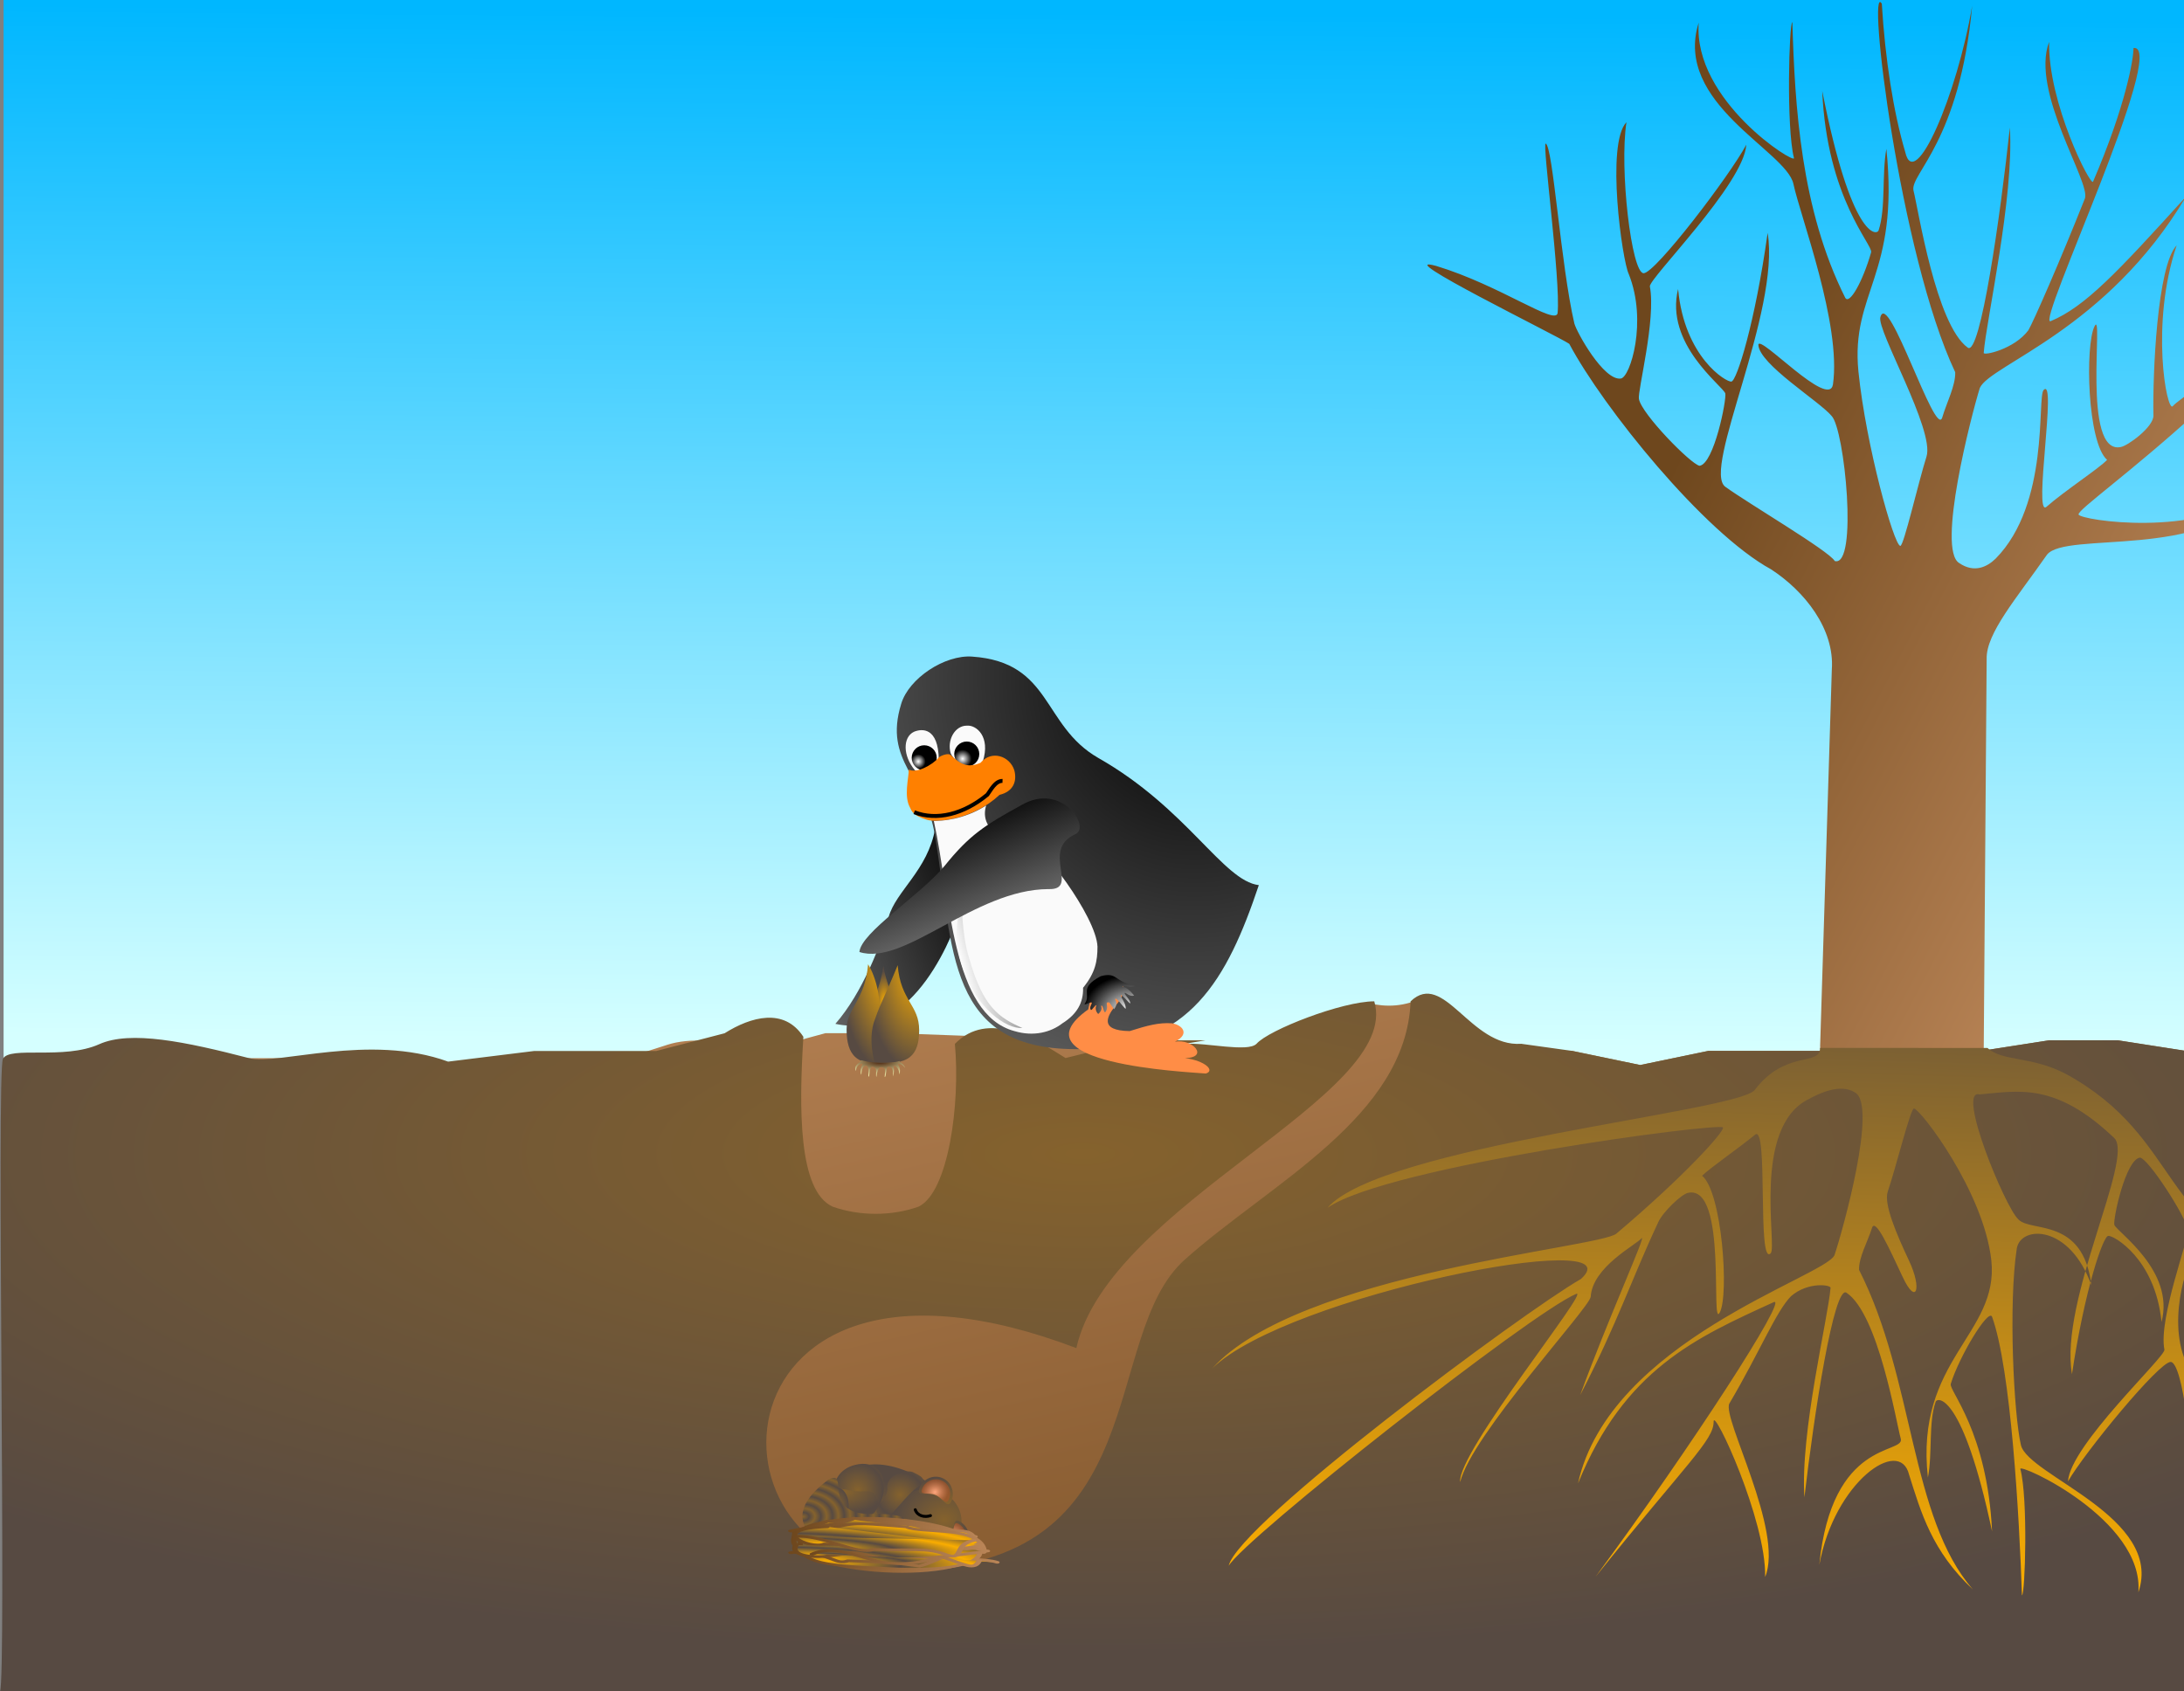 <?xml version="1.0" encoding="UTF-8" standalone="no"?>
<!-- Created with Sodipodi ("http://www.sodipodi.com/") -->

<svg
   xmlns:dc="http://purl.org/dc/elements/1.1/"
   xmlns:cc="http://creativecommons.org/ns#"
   xmlns:rdf="http://www.w3.org/1999/02/22-rdf-syntax-ns#"
   xmlns:svg="http://www.w3.org/2000/svg"
   xmlns="http://www.w3.org/2000/svg"
   xmlns:xlink="http://www.w3.org/1999/xlink"
   xmlns:sodipodi="http://sodipodi.sourceforge.net/DTD/sodipodi-0.dtd"
   xmlns:inkscape="http://www.inkscape.org/namespaces/inkscape"
   id="svg602"
   sodipodi:version="0.34"
   width="738.282"
   height="571.862"
   xml:space="preserve"
   sodipodi:docname="garden2.svg"
   version="1.1"
   inkscape:version="0.91 r13725"><rect width="100%" height="100%" fill="#808080" stroke="none"/><defs
     id="defs604"><linearGradient
       id="linearGradient2019"><stop
         style="stop-color:#47220d;stop-opacity:1;"
         offset="0"
         id="stop2020" /><stop
         style="stop-color:#ffffb7;stop-opacity:1;"
         offset="1"
         id="stop2021" /></linearGradient><linearGradient
       id="linearGradient1869"><stop
         style="stop-color:#faad00;stop-opacity:1;"
         offset="0"
         id="stop1870" /><stop
         style="stop-color:#574a42;stop-opacity:1;"
         offset="1"
         id="stop1871" /></linearGradient><linearGradient
       id="linearGradient741"><stop
         style="stop-color:#ffa77d;stop-opacity:1;"
         offset="0"
         id="stop742" /><stop
         style="stop-color:#a7552a;stop-opacity:0.667;"
         offset="1"
         id="stop743" /></linearGradient><linearGradient
       id="linearGradient874"><stop
         style="stop-color:#ffffff;stop-opacity:1;"
         offset="0"
         id="stop875" /><stop
         style="stop-color:#000000;stop-opacity:1;"
         offset="1"
         id="stop876" /></linearGradient><linearGradient
       id="linearGradient860"><stop
         style="stop-color:#6e471d;stop-opacity:1;"
         offset="0"
         id="stop861" /><stop
         style="stop-color:#ba8557;stop-opacity:1;"
         offset="1"
         id="stop862" /></linearGradient><linearGradient
       id="linearGradient622"><stop
         style="stop-color:#6e471d;stop-opacity:1;"
         offset="0"
         id="stop623" /><stop
         style="stop-color:#ba8557;stop-opacity:1;"
         offset="1"
         id="stop624" /></linearGradient><linearGradient
       id="linearGradient615"><stop
         style="stop-color:#85622d;stop-opacity:1;"
         offset="0"
         id="stop616" /><stop
         style="stop-color:#574a42;stop-opacity:1;"
         offset="1"
         id="stop617" /></linearGradient><linearGradient
       id="linearGradient611"><stop
         style="stop-color:#00b7ff;stop-opacity:1;"
         offset="0"
         id="stop612" /><stop
         style="stop-color:#d5ffff;stop-opacity:1;"
         offset="1"
         id="stop613" /></linearGradient><linearGradient
       id="linearGradient607"><stop
         style="stop-color:#000;stop-opacity:1;"
         offset="0"
         id="stop608" /><stop
         style="stop-color:#fff;stop-opacity:1;"
         offset="1"
         id="stop609" /></linearGradient><linearGradient
       xlink:href="#linearGradient611"
       id="linearGradient610"
       x1="325.783"
       y1="385.548"
       x2="321.894"
       y2="781.335"
       gradientTransform="matrix(1.136,0,0,0.88,-2.172,-334.996)"
       gradientUnits="userSpaceOnUse" /><linearGradient
       xlink:href="#linearGradient622"
       id="linearGradient614"
       x1="392.668"
       y1="1632.714"
       x2="65.24"
       y2="1177.321"
       gradientTransform="matrix(1.772,0,0,0.564,-2.172,-334.996)"
       gradientUnits="userSpaceOnUse" /><radialGradient
       xlink:href="#linearGradient615"
       id="radialGradient618"
       cx="207.951"
       cy="1283.461"
       r="299.908"
       fx="207.951"
       fy="1283.461"
       gradientTransform="matrix(1.77,0,0,0.565,-2.172,-334.996)"
       gradientUnits="userSpaceOnUse" /><radialGradient
       xlink:href="#linearGradient874"
       id="radialGradient621"
       cx="209.232"
       cy="592.487"
       r="3.075"
       fx="209.232"
       fy="592.487"
       gradientUnits="userSpaceOnUse" /><linearGradient
       xlink:href="#linearGradient874"
       id="linearGradient863"
       x1="308.917"
       y1="485.46"
       x2="350.173"
       y2="462.98"
       gradientTransform="scale(0.727,1.375)"
       gradientUnits="userSpaceOnUse" /><linearGradient
       xlink:href="#linearGradient607"
       id="linearGradient864"
       x1="286.705"
       y1="530.005"
       x2="109.201"
       y2="633.039"
       gradientTransform="scale(0.831,1.203)"
       gradientUnits="userSpaceOnUse" /><linearGradient
       xlink:href="#linearGradient607"
       id="linearGradient872"
       x1="184.45"
       y1="721.842"
       x2="237.079"
       y2="814.186"
       gradientTransform="scale(1.191,0.84)"
       gradientUnits="userSpaceOnUse" /><radialGradient
       xlink:href="#linearGradient874"
       id="radialGradient880"
       cx="208.642"
       cy="592.154"
       r="2.492"
       fx="208.642"
       fy="592.154"
       gradientUnits="userSpaceOnUse" /><radialGradient
       xlink:href="#linearGradient874"
       id="radialGradient1006"
       cx="244.623"
       cy="770.695"
       r="13.83"
       fx="244.623"
       fy="770.695"
       gradientTransform="scale(1.142,0.875)"
       gradientUnits="userSpaceOnUse" /><linearGradient
       xlink:href="#linearGradient615"
       id="linearGradient1007"
       x1="329.914"
       y1="812.752"
       x2="340.581"
       y2="812.752"
       gradientTransform="scale(0.952,1.051)"
       gradientUnits="userSpaceOnUse" /><radialGradient
       xlink:href="#linearGradient607"
       id="radialGradient1008"
       cx="313.825"
       cy="539.386"
       r="379.809"
       fx="313.825"
       fy="539.386"
       gradientTransform="scale(0.96,1.042)"
       gradientUnits="userSpaceOnUse" /><radialGradient
       xlink:href="#linearGradient615"
       id="radialGradient1011"
       cx="291.759"
       cy="924.681"
       r="15.595"
       fx="291.759"
       fy="924.681"
       gradientTransform="scale(1.083,0.923)"
       gradientUnits="userSpaceOnUse" /><radialGradient
       xlink:href="#linearGradient615"
       id="radialGradient707"
       cx="233.735"
       cy="1060.979"
       r="22.173"
       fx="233.735"
       fy="1060.979"
       gradientTransform="scale(1.237,0.808)"
       gradientUnits="userSpaceOnUse" /><radialGradient
       xlink:href="#linearGradient615"
       id="radialGradient725"
       cx="225.344"
       cy="1013.083"
       r="1.663"
       fx="225.344"
       fy="1013.083"
       gradientTransform="scale(1.191,0.84)"
       spreadMethod="reflect"
       gradientUnits="userSpaceOnUse" /><radialGradient
       xlink:href="#linearGradient615"
       id="radialGradient726"
       cx="209.391"
       cy="1139.336"
       r="9.93"
       fx="209.391"
       fy="1139.336"
       gradientTransform="scale(1.351,0.74)"
       spreadMethod="pad"
       gradientUnits="userSpaceOnUse" /><linearGradient
       xlink:href="#linearGradient860"
       id="linearGradient727"
       x1="588.143"
       y1="485.375"
       x2="764.908"
       y2="587.568"
       gradientTransform="matrix(0.949,0,0,1.053,-2.172,-334.996)"
       gradientUnits="userSpaceOnUse" /><radialGradient
       xlink:href="#linearGradient741"
       id="radialGradient736"
       cx="338.645"
       cy="809.866"
       r="4.319"
       fx="338.645"
       fy="809.866"
       gradientTransform="scale(0.942,1.061)"
       gradientUnits="userSpaceOnUse" /><radialGradient
       xlink:href="#linearGradient615"
       id="radialGradient750"
       cx="347.151"
       cy="685.499"
       r="4.586"
       fx="347.151"
       fy="685.499"
       gradientTransform="scale(0.809,1.237)"
       spreadMethod="reflect"
       gradientUnits="userSpaceOnUse" /><linearGradient
       xlink:href="#linearGradient1869"
       id="linearGradient1865"
       x1="433.019"
       y1="1224.432"
       x2="451.52"
       y2="891.261"
       gradientTransform="matrix(1.405,0,0,0.712,-2.172,-334.996)"
       gradientUnits="userSpaceOnUse" /><linearGradient
       xlink:href="#linearGradient860"
       id="linearGradient1866"
       x1="189.658"
       y1="484.22"
       x2="218.126"
       y2="484.22"
       gradientTransform="scale(1.395,0.717)"
       gradientUnits="userSpaceOnUse" /><radialGradient
       xlink:href="#linearGradient1869"
       id="radialGradient1867"
       cx="297.118"
       cy="467.695"
       r="24.412"
       fx="297.118"
       fy="467.695"
       spreadMethod="pad"
       gradientTransform="scale(0.699,1.431)"
       gradientUnits="userSpaceOnUse" /><radialGradient
       xlink:href="#linearGradient1869"
       id="radialGradient1868"
       cx="194.368"
       cy="507.683"
       r="11.35"
       fx="194.368"
       fy="507.683"
       gradientTransform="scale(1.395,0.717)"
       spreadMethod="reflect"
       gradientUnits="userSpaceOnUse" /><linearGradient
       xlink:href="#linearGradient1869"
       id="linearGradient2011" /><radialGradient
       xlink:href="#linearGradient1869"
       id="radialGradient2015"
       cx="426.487"
       cy="316.591"
       r="4.93"
       fx="426.487"
       fy="316.591"
       gradientTransform="scale(0.465,2.151)"
       gradientUnits="userSpaceOnUse" /><radialGradient
       xlink:href="#linearGradient2019"
       id="radialGradient2018"
       cx="113.279"
       cy="1209.084"
       r="8.658"
       fx="113.279"
       fy="1209.084"
       gradientTransform="scale(1.725,0.58)"
       gradientUnits="userSpaceOnUse" /><radialGradient
       inkscape:collect="always"
       xlink:href="#linearGradient615"
       id="radialGradient6628"
       gradientTransform="scale(0.982,1.019)"
       spreadMethod="reflect"
       cx="305.688"
       cy="829.881"
       fx="305.688"
       fy="829.881"
       r="7.707"
       gradientUnits="userSpaceOnUse" /><radialGradient
       inkscape:collect="always"
       xlink:href="#linearGradient615"
       id="radialGradient6630"
       gradientTransform="scale(0.978,1.022)"
       spreadMethod="reflect"
       cx="293.529"
       cy="824.432"
       fx="293.529"
       fy="824.432"
       r="8.726"
       gradientUnits="userSpaceOnUse" /><linearGradient
       inkscape:collect="always"
       xlink:href="#linearGradient615"
       id="linearGradient6632"
       x1="329.914"
       y1="812.752"
       x2="340.581"
       y2="812.752"
       gradientTransform="scale(0.952,1.051)"
       gradientUnits="userSpaceOnUse" /><radialGradient
       inkscape:collect="always"
       xlink:href="#linearGradient741"
       id="radialGradient6634"
       gradientTransform="scale(0.942,1.061)"
       cx="338.645"
       cy="809.866"
       fx="338.645"
       fy="809.866"
       r="4.319"
       gradientUnits="userSpaceOnUse" /><radialGradient
       inkscape:collect="always"
       xlink:href="#linearGradient1869"
       id="radialGradient6636"
       gradientTransform="scale(3.532,0.283)"
       spreadMethod="reflect"
       cx="76.717"
       cy="1281.873"
       fx="76.717"
       fy="1281.873"
       r="4.449"
       gradientUnits="userSpaceOnUse" /><linearGradient
       inkscape:collect="always"
       xlink:href="#linearGradient860"
       id="linearGradient6638"
       gradientTransform="scale(3.532,0.283)"
       x1="74.871"
       y1="1272.675"
       x2="86.03"
       y2="1272.675"
       gradientUnits="userSpaceOnUse" /><radialGradient
       inkscape:collect="always"
       xlink:href="#linearGradient1869"
       id="radialGradient6640"
       gradientTransform="scale(1.762,0.568)"
       spreadMethod="reflect"
       cx="154.658"
       cy="644.482"
       fx="154.658"
       fy="644.482"
       r="7.98"
       gradientUnits="userSpaceOnUse" /><linearGradient
       inkscape:collect="always"
       xlink:href="#linearGradient860"
       id="linearGradient6642"
       gradientTransform="scale(1.762,0.568)"
       x1="151.347"
       y1="627.984"
       x2="171.364"
       y2="627.984"
       gradientUnits="userSpaceOnUse" /><radialGradient
       inkscape:collect="always"
       xlink:href="#linearGradient1869"
       id="radialGradient6644"
       gradientTransform="scale(2.322,0.431)"
       spreadMethod="reflect"
       cx="116.652"
       cy="822.505"
       fx="116.652"
       fy="822.505"
       r="5.794"
       gradientUnits="userSpaceOnUse" /><linearGradient
       inkscape:collect="always"
       xlink:href="#linearGradient860"
       id="linearGradient6646"
       gradientTransform="scale(2.322,0.431)"
       x1="114.248"
       y1="810.528"
       x2="128.78"
       y2="810.528"
       gradientUnits="userSpaceOnUse" /><radialGradient
       inkscape:collect="always"
       xlink:href="#linearGradient1869"
       id="radialGradient6648"
       gradientTransform="scale(2.16,0.463)"
       spreadMethod="reflect"
       cx="125.218"
       cy="764.331"
       fx="125.218"
       fy="764.331"
       r="6.579"
       gradientUnits="userSpaceOnUse" /><linearGradient
       inkscape:collect="always"
       xlink:href="#linearGradient860"
       id="linearGradient6650"
       gradientTransform="scale(2.16,0.463)"
       x1="122.487"
       y1="750.73"
       x2="138.989"
       y2="750.73"
       gradientUnits="userSpaceOnUse" /><radialGradient
       inkscape:collect="always"
       xlink:href="#linearGradient1869"
       id="radialGradient6652"
       gradientTransform="scale(2.334,0.428)"
       spreadMethod="reflect"
       cx="116.182"
       cy="826.286"
       fx="116.182"
       fy="826.286"
       r="5.872"
       gradientUnits="userSpaceOnUse" /><linearGradient
       inkscape:collect="always"
       xlink:href="#linearGradient860"
       id="linearGradient6654"
       gradientTransform="scale(2.334,0.428)"
       x1="113.745"
       y1="814.147"
       x2="128.473"
       y2="814.147"
       gradientUnits="userSpaceOnUse" /><radialGradient
       inkscape:collect="always"
       xlink:href="#linearGradient1869"
       id="radialGradient6656"
       gradientTransform="scale(2.017,0.496)"
       spreadMethod="reflect"
       cx="134.819"
       cy="719.465"
       fx="134.819"
       fy="719.465"
       r="7.076"
       gradientUnits="userSpaceOnUse" /><linearGradient
       inkscape:collect="always"
       xlink:href="#linearGradient860"
       id="linearGradient6658"
       gradientTransform="scale(2.017,0.496)"
       x1="131.882"
       y1="704.838"
       x2="149.63"
       y2="704.838"
       gradientUnits="userSpaceOnUse" /><radialGradient
       inkscape:collect="always"
       xlink:href="#linearGradient1869"
       id="radialGradient6660"
       gradientTransform="scale(1.573,0.636)"
       spreadMethod="reflect"
       cx="173.303"
       cy="574.868"
       fx="173.303"
       fy="574.868"
       r="8.931"
       gradientUnits="userSpaceOnUse" /><linearGradient
       inkscape:collect="always"
       xlink:href="#linearGradient860"
       id="linearGradient6662"
       gradientTransform="scale(1.573,0.636)"
       x1="169.597"
       y1="556.406"
       x2="191.997"
       y2="556.406"
       gradientUnits="userSpaceOnUse" /><radialGradient
       inkscape:collect="always"
       xlink:href="#linearGradient1869"
       id="radialGradient6664"
       gradientTransform="scale(2.056,0.486)"
       spreadMethod="reflect"
       cx="131.935"
       cy="736.723"
       fx="131.935"
       fy="736.723"
       r="6.946"
       gradientUnits="userSpaceOnUse" /><linearGradient
       inkscape:collect="always"
       xlink:href="#linearGradient860"
       id="linearGradient6666"
       gradientTransform="scale(2.056,0.486)"
       x1="129.053"
       y1="722.364"
       x2="146.474"
       y2="722.364"
       gradientUnits="userSpaceOnUse" /><radialGradient
       inkscape:collect="always"
       xlink:href="#linearGradient1869"
       id="radialGradient6668"
       gradientTransform="scale(2.025,0.494)"
       spreadMethod="reflect"
       cx="134.077"
       cy="735.905"
       fx="134.077"
       fy="735.905"
       r="7.029"
       gradientUnits="userSpaceOnUse" /><linearGradient
       inkscape:collect="always"
       xlink:href="#linearGradient860"
       id="linearGradient6670"
       gradientTransform="scale(2.025,0.494)"
       x1="131.16"
       y1="721.374"
       x2="148.79"
       y2="721.374"
       gradientUnits="userSpaceOnUse" /><radialGradient
       inkscape:collect="always"
       xlink:href="#linearGradient1869"
       id="radialGradient6672"
       gradientTransform="scale(2.353,0.425)"
       spreadMethod="reflect"
       cx="115.254"
       cy="852.922"
       fx="115.254"
       fy="852.922"
       r="6.241"
       gradientUnits="userSpaceOnUse" /><linearGradient
       inkscape:collect="always"
       xlink:href="#linearGradient860"
       id="linearGradient6674"
       gradientTransform="scale(2.353,0.425)"
       x1="112.665"
       y1="840.02"
       x2="128.318"
       y2="840.02"
       gradientUnits="userSpaceOnUse" /><radialGradient
       inkscape:collect="always"
       xlink:href="#linearGradient1869"
       id="radialGradient6676"
       gradientTransform="scale(2.685,0.372)"
       spreadMethod="reflect"
       cx="101.944"
       cy="976.727"
       fx="101.944"
       fy="976.727"
       r="4.771"
       gradientUnits="userSpaceOnUse" /><linearGradient
       inkscape:collect="always"
       xlink:href="#linearGradient860"
       id="linearGradient6678"
       gradientTransform="scale(2.685,0.372)"
       x1="99.964"
       y1="966.864"
       x2="111.932"
       y2="966.864"
       gradientUnits="userSpaceOnUse" /><radialGradient
       inkscape:collect="always"
       xlink:href="#linearGradient1869"
       id="radialGradient6680"
       gradientTransform="scale(2.173,0.46)"
       spreadMethod="reflect"
       cx="124.731"
       cy="780.743"
       fx="124.731"
       fy="780.743"
       r="6.309"
       gradientUnits="userSpaceOnUse" /><linearGradient
       inkscape:collect="always"
       xlink:href="#linearGradient860"
       id="linearGradient6682"
       gradientTransform="scale(2.173,0.46)"
       x1="122.113"
       y1="767.701"
       x2="137.937"
       y2="767.701"
       gradientUnits="userSpaceOnUse" /><radialGradient
       inkscape:collect="always"
       xlink:href="#linearGradient1869"
       id="radialGradient6684"
       spreadMethod="pad"
       cx="295.029"
       cy="449.658"
       fx="295.029"
       fy="449.658"
       r="23.826"
       gradientTransform="scale(0.672,1.488)"
       gradientUnits="userSpaceOnUse" /></defs><sodipodi:namedview
     id="base"
     showgrid="false"
     units="px"
     fit-margin-top="0"
     fit-margin-left="0"
     fit-margin-right="0"
     fit-margin-bottom="0"
     inkscape:zoom="1.7940591"
     inkscape:cx="797.89362"
     inkscape:cy="325.08299"
     inkscape:window-width="3200"
     inkscape:window-height="1679"
     inkscape:window-x="0"
     inkscape:window-y="0"
     inkscape:window-maximized="1"
     inkscape:current-layer="svg602" /><rect
     style="font-size:12px;fill:url(#linearGradient610);fill-rule:evenodd;stroke-width:1"
     id="rect606"
     width="737.669"
     height="571.862"
     x="1.212"
     y="0" /><path
     style="font-size:12px;fill:url(#linearGradient614);fill-rule:evenodd"
     d="m 38.77,360.145 -37.559,211.717 737.669,0 0,-216.563 -23.052,-3.589 -23.052,0 -23.052,3.589 -23.052,3.589 -23.052,-3.589 -46.104,0 -23.052,4.785 -23.052,-4.785 c -18.771,2.877 -44.31,-6.936 -49.546,-18.441 -7.103,3.734 -13.424,3.602 -18.812,2.393 -3.007,2.961 -23.584,20 -62.544,13.655 l -98.422,-3.589 -23.052,0 -26.786,7.251 c -7.365,-5.517 -19.454,-5.636 -26.563,-3.36 -25.66,8.08 -20.109,8.002 -29.625,4.026 l -44.452,6.577 -20.629,-3.665 -24.248,-2.393 -23.052,0 -21.856,2.393 -23.052,0 z"
     id="path620"
     sodipodi:nodetypes="ccccccccccccccccccsccccccc"
     inkscape:connector-curvature="0" /><path
     style="font-size:12px;fill:url(#radialGradient618);fill-rule:evenodd"
     d="m 84.28,357.779 c -21.491,-5.565 -40.182,-9.473 -50.735,-4.734 -12.013,5.395 -30.365,0.498 -32.561,4.959 C -1.212,362.465 2.196,567.401 0,571.862 l 738.88,0 0,-216.563 -23.052,-3.589 -23.052,0 -23.052,3.589 -23.052,3.589 -23.052,-3.589 -46.104,0 -23.052,4.785 -23.052,-4.785 -17.16,-2.393 c -17.255,1.196 -26.135,-25.123 -37.408,-14.356 -1.522,39.081 -47.31,61.413 -76.348,87.334 -29.038,25.921 -9.3,103.694 -93.883,104.833 -72.739,1.012 -68.343,-122.707 57.233,-74.924 10.84,-48.652 110.21,-85.34 100.712,-117.243 -10.874,0 -35.682,9.643 -39.801,14.356 -3.007,2.961 -16.589,-0.423 -24.248,0 l 6.985,-1.166 -23.052,0 -24.248,5.982 c -10.077,-6.38 -26.135,-16.35 -37.408,-4.785 1.887,20.338 -2.208,50.247 -12.285,55.032 -9.117,3.247 -19.919,3.217 -29.034,0 -11.7,-5.326 -11.38,-33.498 -9.892,-57.425 -6.488,-9.97 -17.761,-6.779 -26.641,-1.196 l -23.052,5.982 -41.243,0 -29.157,3.604 c -26.655,-9.693 -57.644,1.319 -67.199,-1.155 z"
     id="path619"
     sodipodi:nodetypes="csccccccccccccccssccccccccsscccccs"
     inkscape:connector-curvature="0" /><ellipse
     style="fill:#808080;fill-opacity:1;fill-rule:evenodd;stroke:none;stroke-width:1pt;stroke-linecap:butt;stroke-linejoin:miter;stroke-opacity:1"
     id="path718"
     cx="278.523"
     cy="509.798"
     rx="0"
     ry="0.897" /><g
     id="g755"
     transform="matrix(0.999,-0.032,0.032,0.999,-23.803,-328.777)"><path
       style="font-size:12px;fill:url(#radialGradient707);fill-rule:evenodd;stroke-width:1"
       d="m 321.431,855.467 c 0,8.994 -16.192,9.094 -28.772,9.094 -12.58,0 -17.892,-2.313 -17.892,-11.307 0,-8.994 5.312,-19.168 17.892,-19.168 12.58,0 28.772,12.388 28.772,21.381 z"
       id="path703"
       sodipodi:nodetypes="ccccc"
       inkscape:connector-curvature="0" /><path
       style="font-size:12px;fill:url(#radialGradient1011);fill-rule:evenodd;stroke-width:1"
       d="m 321.687,852.23 c 1.022,6.106 -3.539,11.957 -10.187,13.07 -6.649,1.113 -15.318,0.907 -16.34,-5.198 -1.022,-6.106 5.99,-15.799 12.638,-16.912 6.649,-1.113 12.867,2.934 13.889,9.039 z"
       id="path705"
       sodipodi:nodetypes="ccccc"
       inkscape:connector-curvature="0" /><path
       style="font-size:12px;fill:none;fill-rule:evenodd;stroke:#000000;stroke-width:1;stroke-linecap:round"
       d="m 306.312,849.872 c 0.651,2.178 3.178,2.756 5.078,2.152"
       id="path708"
       sodipodi:nodetypes="cc"
       inkscape:connector-curvature="0" /><path
       style="font-size:12px;fill:none;fill-rule:evenodd;stroke:#000000;stroke-width:1;stroke-linecap:round"
       d="m 308.903,862.781 c -0.094,-2.272 2.107,-3.641 4.1,-3.688"
       id="path709"
       sodipodi:nodetypes="cc"
       inkscape:connector-curvature="0" /><path
       transform="matrix(0,-1,1,0,-544.284,1144.855)"
       style="font-size:12px;fill:url(#radialGradient6628);fill-rule:evenodd"
       d="m 307.613,850.402 c -0.979,1.676 -2.357,5.311 -4.785,1.57 -2.666,-4.486 -11.06,-10.095 -10.319,-11.889 2.692,-6.876 5.859,2.019 10.468,1.271 4.46,0 5.832,7.256 4.636,9.047 z"
       id="path716"
       sodipodi:nodetypes="csscs"
       inkscape:connector-curvature="0" /><path
       style="font-size:12px;fill:url(#radialGradient6630);fill-rule:evenodd"
       d="m 296.098,841.056 c 0,3.799 -2.441,11.066 -7.851,11.066 -5.41,0 -9.197,-3.379 -9.197,-7.178 0,-1.9 -1.165,-2.124 0.025,-4.483 0.463,-0.769 1.714,-5.258 7.527,-6.434 6.623,-1.376 9.496,3.229 9.496,7.029 z"
       id="path714"
       sodipodi:nodetypes="cccssc"
       inkscape:connector-curvature="0" /><path
       style="font-size:12px;fill:url(#radialGradient726);fill-rule:evenodd"
       d="m 293.45,845.602 c 1.333,4.022 -2.715,6.771 -7.117,4.923 -5.377,-2.131 -7.88,-1.255 -9.213,-5.277 -1.333,-4.022 2.787,-3.78 7.396,-2.627 4.791,1.331 7.601,-1.041 8.933,2.981 z"
       id="path719"
       sodipodi:nodetypes="cscsc"
       inkscape:connector-curvature="0" /><ellipse
       style="font-size:12px;fill:url(#radialGradient750);fill-rule:evenodd"
       id="path720"
       transform="translate(-0.722,-0.568)"
       cx="280.77"
       cy="847.935"
       rx="3.813"
       ry="5.832" /><path
       style="font-size:12px;fill:url(#radialGradient725);fill-rule:evenodd;stroke-width:1"
       d="m 306.381,858.565 c 0,5.191 -5.623,6.64 -13.381,6.64 -15.025,0 -37.839,-11.279 -15.685,-26.473 7.798,-3.639 -3.948,12.504 15.863,12.159 8.999,0.172 13.204,2.484 13.204,7.675 z"
       id="path712"
       sodipodi:nodetypes="ccccc"
       inkscape:connector-curvature="0" /><g
       id="g744"><path
         style="font-size:12px;fill:url(#linearGradient6632);fill-rule:evenodd;stroke-width:1"
         d="m 314.951,864.129 c -2.74,-1.846 1.087,-2.416 2.886,-5.088 1.8,-2.672 0.89,-6.432 3.63,-4.587 2.74,1.846 3.503,5.508 1.703,8.179 -1.799,2.671 -5.479,3.341 -8.22,1.495 z"
         id="path739"
         sodipodi:nodetypes="ccccc"
         inkscape:connector-curvature="0" /><path
         style="font-size:12px;fill:url(#radialGradient6634);fill-opacity:1;fill-rule:evenodd;stroke-width:1"
         d="m 315.679,863.398 c -2.256,-1.55 0.895,-2.029 2.376,-4.273 1.481,-2.244 0.733,-5.402 2.989,-3.852 2.256,1.55 2.884,4.626 1.402,6.87 -1.481,2.244 -4.511,2.806 -6.767,1.256 z"
         id="path740"
         sodipodi:nodetypes="ccccc"
         inkscape:connector-curvature="0" /></g><g
       id="g747"
       transform="matrix(-0.18,-0.984,0.984,-0.18,-474.937,1312.666)"><path
         style="font-size:12px;fill:url(#linearGradient1007);fill-rule:evenodd;stroke-width:1"
         d="m 314.951,864.129 c -2.74,-1.846 1.087,-2.416 2.886,-5.088 1.8,-2.672 0.89,-6.432 3.63,-4.587 2.74,1.846 3.503,5.508 1.703,8.179 -1.799,2.671 -5.479,3.341 -8.22,1.495 z"
         id="path748"
         sodipodi:nodetypes="ccccc"
         inkscape:connector-curvature="0" /><path
         style="font-size:12px;fill:url(#radialGradient736);fill-opacity:1;fill-rule:evenodd;stroke-width:1"
         d="m 315.679,863.398 c -2.256,-1.55 0.895,-2.029 2.376,-4.273 1.481,-2.244 0.733,-5.402 2.989,-3.852 2.256,1.55 2.884,4.626 1.402,6.87 -1.481,2.244 -4.511,2.806 -6.767,1.256 z"
         id="path749"
         sodipodi:nodetypes="ccccc"
         inkscape:connector-curvature="0" /></g></g><g
     id="g2829"
     transform="matrix(1.812,0.1,-0.06,0.907,-191.764,169.938)"
     style="fill:url(#radialGradient1868);stroke:url(#linearGradient1866)"><path
       style="font-size:12px;fill:url(#radialGradient6636);fill-rule:evenodd;stroke:url(#linearGradient6638);stroke-linecap:round"
       d="m 264.944,362.193 c 1.877,-0.939 3.889,1.313 6.104,0.688 7.022,-1.982 3.155,-3.069 10.203,-0.709 4.15,1.39 18.27,-2.768 22.095,-0.669"
       id="path1554"
       transform="translate(0.442,-3.051758e-5)"
       inkscape:connector-curvature="0" /><ellipse
       style="font-size:12px;fill:url(#radialGradient6640);fill-rule:evenodd;stroke:url(#linearGradient6642);stroke-width:1"
       id="path992"
       transform="matrix(1,0,0,1.796,-1.375,-293.123)"
       cx="284.24"
       cy="362.171"
       rx="17.131"
       ry="5.181" /><path
       style="font-size:12px;fill:url(#radialGradient6644);fill-rule:evenodd;stroke:url(#linearGradient6646);stroke-linecap:round"
       d="m 265.825,354.772 c 4.308,-2.596 3.031,-2.509 5.908,-4.978 6.801,-0.228 10.409,-0.956 14.142,1.545 3.487,1.703 8.86,3.329 12.684,1.23"
       id="path997"
       sodipodi:nodetypes="cccc"
       inkscape:connector-curvature="0" /><path
       style="font-size:12px;fill:url(#radialGradient6648);fill-rule:evenodd;stroke:url(#linearGradient6650);stroke-linecap:round"
       d="m 265.085,354.138 c 4.308,-2.596 8.741,-2.932 11.618,-6.035 6.589,1.464 11.466,0.102 15.199,2.603 3.487,1.703 6.533,-3.227 7.82,3.98"
       id="path995"
       sodipodi:nodetypes="cccc"
       inkscape:connector-curvature="0" /><path
       style="font-size:12px;fill:url(#radialGradient6652);fill-rule:evenodd;stroke:url(#linearGradient6654);stroke-linecap:round"
       d="m 266.037,354.561 c 4.308,-2.596 8.107,0.241 6.754,-3.709 6.801,-0.228 13.158,-3.07 16.891,-0.57 3.487,1.703 5.899,4.175 9.723,2.076"
       id="path998"
       sodipodi:nodetypes="cccc"
       inkscape:connector-curvature="0" /><path
       style="font-size:12px;fill:url(#radialGradient6656);fill-rule:evenodd;stroke:url(#linearGradient6658);stroke-linecap:round"
       d="m 301.309,357.733 c -0.924,-9.787 -11.913,-5.047 -14.791,-7.516 -6.801,-0.228 -9.351,-0.955 -13.085,1.545 -3.487,1.703 -7.802,-0.055 -6.762,5.46"
       id="path994"
       sodipodi:nodetypes="cccc"
       inkscape:connector-curvature="0" /><path
       transform="matrix(0.978,0,0,0.847,5.559,54.851)"
       style="font-size:12px;fill:url(#radialGradient6660);fill-rule:evenodd;stroke:url(#linearGradient6662);stroke-opacity:1"
       d="m 300.938,354.68 c 3.35,9.479 -7.237,12.673 -16.698,12.673 -9.461,0 -19.076,1.301 -16.482,-12.298 0.432,2.632 6.805,3.433 16.266,3.433 9.461,0 13.672,0.322 16.914,-3.808 z"
       id="path1024"
       sodipodi:nodetypes="ccccc"
       inkscape:connector-curvature="0" /><path
       style="font-size:12px;fill:url(#radialGradient6664);fill-rule:evenodd;stroke:url(#linearGradient6666);stroke-linecap:round"
       d="m 271.747,351.812 c -11.553,2.056 -3.102,8.912 -0.225,6.443 6.801,-0.228 9.563,-2.013 13.296,0.488 3.487,1.703 12.032,-1.112 15.856,-3.211"
       id="path999"
       sodipodi:nodetypes="cccc"
       inkscape:connector-curvature="0" /><path
       style="font-size:12px;fill:url(#radialGradient6668);fill-rule:evenodd;stroke:url(#linearGradient6670);stroke-linecap:round"
       d="m 266.049,361.386 c 7.181,0.939 7.204,4.432 9.639,2.626 6.801,-0.228 8.458,-0.245 13.296,0.488 3.266,-1.832 9.27,-11.081 11.747,-6.364"
       id="path1610"
       sodipodi:nodetypes="cccc"
       transform="translate(0.442,-3.051758e-5)"
       inkscape:connector-curvature="0" /><path
       style="font-size:12px;fill:url(#radialGradient6672);fill-rule:evenodd;stroke:url(#linearGradient6674);stroke-linecap:round"
       d="m 265.79,359.232 c -1.083,3.925 3.043,4.274 5.258,3.649 7.022,-1.982 3.155,-3.069 10.203,-0.709 4.15,1.39 16.578,-2.979 20.191,-4.687"
       id="path1611"
       transform="translate(0.442,-3.051758e-5)"
       sodipodi:nodetypes="cccc"
       inkscape:connector-curvature="0" /><path
       style="font-size:12px;fill:url(#radialGradient6676);fill-rule:evenodd;stroke:url(#linearGradient6678);stroke-linecap:round"
       d="m 268.922,362.269 c 4.529,-4.806 10.739,2.223 15.163,1.742 5.917,-0.007 7.132,-3.56 9.54,-3.048 3.708,1.924 5.561,4.305 6.425,0.303"
       id="path1612"
       sodipodi:nodetypes="cccc"
       transform="translate(0.442,-3.051758e-5)"
       inkscape:connector-curvature="0" /><path
       style="font-size:12px;fill:url(#radialGradient6680);fill-rule:evenodd;stroke:url(#linearGradient6682);stroke-linecap:round"
       d="m 265.825,356.041 c 5.154,-1.327 11.913,5.739 14.791,3.27 6.801,-0.228 9.986,-2.013 13.719,0.488 3.487,1.703 1.035,-3.862 4.859,-5.96"
       id="path1613"
       sodipodi:nodetypes="cccc"
       inkscape:connector-curvature="0" /></g><path
     style="font-size:12px;fill:url(#linearGradient727);fill-rule:evenodd"
     d="m 522.511,48.541 c -1.24,-0.306 5.063,46.049 4.033,57.251 -0.499,4.517 -19.347,-9.296 -41.063,-15.886 -16.457,-4.479 41.01,23.622 44.995,26.348 11.449,21.524 45.493,63.818 68.214,76.235 11.295,7.351 21.526,20.132 20.544,33.894 l -3.953,127.254 c -0.117,16.185 55.231,8.691 55.301,1.755 l 0.992,-132.663 c -0.186,-8.62 10.061,-20.391 20.403,-35.198 6.421,-7.982 52.796,1.759 71.126,-20.855 -20.331,15.225 -59.612,9.261 -60.459,7.294 -0.484,-1.499 17.233,-13.903 40.332,-34.932 5.775,-5.257 36.972,6.645 66.305,-28.133 -25.4,26.684 -73.9,30.822 -54.346,11.645 19.601,-12.065 36.086,-34.493 39.13,-49.594 -5.465,10.069 -21.942,37.09 -37.516,44.171 -4.987,2.082 -3.397,-55.015 -4.379,-65.854 -3.703,16.901 -0.28,60.949 -0.507,64.8 -0.621,10.836 -15.183,18.777 -17.201,21.275 -1.951,2.104 -7.689,-27.607 1.345,-54.393 -6.627,6.859 -8.151,43.978 -7.854,57.511 0.084,3.937 -8.747,10.289 -11.018,10.665 -13.354,2.85 -5.66,-47.278 -8.896,-40.809 -3.236,6.47 -2.446,39.317 4.251,45.16 -2.847,2.985 -14.237,10.386 -20.542,15.906 -4.478,3.599 3.705,-44.554 -0.941,-39.498 -2.224,2.742 2.115,38.416 -16.179,56.962 -2.926,2.868 -7.274,4.963 -12.321,1.526 -7.666,-4.554 4.069,-49.925 6.958,-59.226 3.589,-7.92 42.905,-19.6 69.717,-64.704 -23.366,25.797 -34.173,37.281 -45.778,42.139 -5.287,2.063 40.108,-93.872 28.004,-92.363 0.051,3.545 -2.549,19.3 -13.667,45.193 -0.761,1.821 -15.291,-26.75 -14.845,-47.273 -6.433,16.804 14.204,47.636 12.082,52.979 -8.489,21.374 -17.422,41.686 -19.102,44.531 -4.762,6.445 -15.386,8.748 -15.09,7.623 0.832,-11.055 10.305,-52.498 8.829,-76.155 -3.185,29.704 -10.004,77.602 -14.242,74.406 -10.757,-7.793 -16.715,-46.831 -18.352,-53.191 -1.07,-5.611 15.648,-16.541 19.849,-62.371 -5.048,30.038 -19.465,63.463 -22.634,49.394 -4.016,-13.613 -6.775,-31.447 -7.909,-50.105 -5.178,-8.733 6.003,84.77 24.817,124.589 0.14,4.553 -2.869,10.147 -4.405,15.372 -1.167,3.514 -5.731,-7.368 -10.332,-17.937 -4.602,-10.569 -9.241,-20.826 -10.56,-16.062 -0.669,2.183 3.935,11.733 8.354,21.854 4.419,10.121 8.653,20.813 7.242,25.28 -2.823,8.934 -7.677,30.219 -8.858,30.219 -2.176,-0.231 -11.587,-33.83 -14.16,-58.977 -2.648,-26.817 13.885,-32.382 9.45,-75.273 -1.574,8.609 -0.144,20.125 -2.633,27.581 -0.613,1.756 -9.152,2.982 -19.055,-47.154 1.596,36.403 17.231,52.102 16.53,54.563 -2.803,9.844 -7.408,18.067 -8.793,15.283 -14.963,-29.934 -16.957,-64.483 -17.845,-93.117 -1.075,0.282 -2.091,35.34 0.544,45.945 0.723,2.452 -34.107,-19.343 -32.191,-45.77 -8.658,27.273 29.618,43.348 32.008,54.511 2.39,11.164 16.268,47.452 13.376,67.823 -1.375,8.451 -24.869,-17.057 -25.215,-13.428 0.218,6.586 20.634,19.108 24.741,24.048 4.447,4.438 9.024,51.291 1.083,49.081 -1.926,-3.41 -29.013,-19.328 -37.001,-25.106 -7.988,-5.778 18.657,-59.151 14.31,-85.852 -4.224,30.317 -10.477,50.253 -12.271,50.276 -1.614,0.31 -15.868,-8.155 -17.999,-31.296 -4.545,18.58 14.888,32.581 15.953,35.286 0.5,2.031 -3.795,23.823 -8.692,24.488 -2.93,-0.513 -19.629,-17.547 -20.502,-22.593 -0.527,-2.595 5.827,-26.82 3.699,-38.053 -0.411,-2.601 31.839,-34.709 32.598,-47.923 -5.469,10.316 -30.812,43.554 -34.718,43.463 -4.086,-0.078 -8.221,-35.197 -5.795,-51.052 -7.011,7.299 -1.427,46.858 0.781,51.331 6.396,16.026 0.486,34.875 -2.658,35.32 -5.772,0.877 -14.923,-15.592 -15.735,-18.616 -4.586,-19.663 -7.241,-59.954 -9.684,-60.814 z"
     id="path2007"
     sodipodi:nodetypes="csscsccccscsscccscsscssscssscscscscssscsscsccssssscscscsccscsssscscscsssscscsssc"
     inkscape:connector-curvature="0" /><path
     style="font-size:12px;fill:url(#linearGradient1865);fill-rule:evenodd"
     d="m 775.187,427.979 c -45.718,-11.438 -36.926,-43.038 -76.781,-64.859 -11.683,-6.145 -21.526,-4.148 -26.541,-8.8 l -56.624,-0.03 c 0.186,6.298 -11.774,0.533 -22.117,14.295 -6.421,7.419 -126.053,18.754 -144.383,39.773 20.331,-14.151 132.869,-28.997 133.716,-27.168 0.485,1.393 -12.949,16.349 -36.049,35.895 -5.775,4.886 -107.243,13.209 -136.577,45.533 25.4,-24.802 144.171,-48.033 124.617,-30.209 -19.601,11.214 -116.049,82.946 -119.094,96.982 5.464,-9.358 101.906,-85.359 117.48,-91.941 4.987,-1.935 -40.22,53.557 -39.237,63.631 3.703,-15.708 43.897,-59.072 44.124,-62.651 0.621,-10.071 15.183,-17.452 17.201,-19.774 1.951,-1.956 -11.696,28.082 -20.73,52.979 12.624,-24.366 17.255,-39.015 26.383,-58.447 1.488,-3.343 7.89,-9.563 10.161,-9.912 13.354,-2.649 7.373,46.513 10.609,40.5 3.236,-6.013 0.732,-40.827 -5.965,-46.257 2.847,-2.775 11.666,-8.796 17.972,-13.928 4.478,-3.345 0.578,44.837 5.225,40.139 2.224,-2.548 -6.399,-42.559 12.752,-52.086 3.48,-1.887 10.701,-5.47 15.748,-2.275 7.666,4.233 -4.069,46.403 -6.958,55.048 -3.589,7.362 -76.144,29.183 -86.679,77.101 15.655,-38.541 40.023,-49.337 66.167,-61.269 5.178,-2.194 -27.795,48.844 -60.239,92.848 30.862,-38.441 40,-46.227 39.906,-52.432 -0.065,-5.136 17.861,33.429 17.415,52.505 6.433,-15.619 -14.728,-53.957 -12.082,-58.665 10.202,-17.296 15.709,-31.035 20.815,-36.249 5.761,-5.037 13.673,-3.847 13.377,-2.801 -0.832,10.275 -10.305,48.794 -8.829,70.782 3.186,-27.608 10.004,-72.127 14.242,-69.156 10.757,7.244 16.715,43.527 18.352,49.438 1.07,5.215 -23.359,-0.046 -27.559,42.55 5.048,-27.919 27.175,-43.564 30.345,-30.488 4.016,12.653 7.632,25.801 21.617,38.86 -21.381,-24.438 -19.711,-71.079 -38.524,-108.088 -0.14,-4.232 2.869,-9.431 4.405,-14.287 1.167,-3.266 5.731,6.848 10.332,16.672 4.602,9.824 6.625,4.024 2.206,-5.383 -4.419,-9.407 -8.653,-19.345 -7.242,-23.497 2.823,-8.304 7.677,-28.087 8.858,-28.087 2.176,0.215 23.581,28.016 26.154,51.389 2.648,24.925 -25.879,33.524 -21.444,73.39 1.574,-8.002 0.144,-18.705 2.633,-25.635 0.613,-1.632 9.152,-2.772 19.055,43.827 -1.596,-33.835 -14.661,-47.569 -13.96,-49.856 2.803,-9.15 12.548,-25.36 13.933,-22.772 6.395,17.542 9.246,67.644 10.135,94.258 1.075,-0.262 2.091,-32.847 -0.544,-42.704 -0.723,-2.279 41.817,17.122 39.901,41.684 8.658,-25.349 -37.328,-39.433 -39.719,-49.809 -2.39,-10.376 -4.274,-47.531 -1.382,-66.465 1.375,-7.855 17.924,-8.143 25.215,12.481 -2.788,-23.256 -20.634,-17.76 -24.741,-22.351 -4.447,-4.125 -21.018,-44.245 -13.077,-42.191 13.063,-1.114 25.586,-4.31 45.568,14.768 6.814,6.798 -18.656,54.978 -14.309,79.795 4.224,-28.178 10.477,-46.708 12.271,-46.729 1.614,-0.288 15.868,7.58 17.999,29.088 4.545,-17.27 -14.888,-30.282 -15.953,-32.797 -0.5,-1.888 3.795,-22.143 8.692,-22.76 2.93,0.476 15.345,19.736 16.218,24.426 0.527,2.412 -10.111,30.068 -7.982,40.509 0.411,2.417 -31.839,32.26 -32.598,44.542 5.469,-9.588 30.812,-40.481 34.718,-40.396 4.085,0.073 8.221,32.714 5.795,47.45 7.011,-6.784 1.427,-43.552 -0.781,-47.709 -6.396,-14.895 1.227,-36.698 4.371,-37.112 5.772,-0.816 18.868,2.287 32.018,4.893 z"
     id="path2008"
     sodipodi:nodetypes="csccscsscccscsscssscssscscscscssscsscsccsssscscscsccscsscscscscsssscscssc"
     inkscape:connector-curvature="0" /><g
     id="g2027"
     transform="translate(102.629,-332.573)"><path
       style="font-size:12px;fill:url(#linearGradient864);fill-rule:evenodd;stroke-width:1"
       d="m 222.738,638.372 c -2.411,8.791 -16.05,46.119 -42.982,40.369 9.223,-10.51 15.589,-27.294 18,-36.085 2.411,-8.791 13.25,-15.818 15.755,-29.987 17.988,4.934 11.638,16.912 9.226,25.703 z"
       id="path859"
       sodipodi:nodetypes="ccccc"
       inkscape:connector-curvature="0" /><path
       style="font-size:12px;fill:url(#radialGradient1008);fill-rule:evenodd;stroke-width:1"
       d="m 322.906,631.838 c -10.767,32.055 -23.308,54.471 -59.635,55.418 -46.509,1.196 -43.349,-33.957 -49.824,-71.987 -3.136,-20.29 -17.526,-25.019 -11.431,-44.737 2.577,-8.637 14.739,-16.645 24.011,-15.962 27.015,1.905 23.512,23.276 42.575,34.244 30.114,17.083 42.221,41.57 54.304,43.023 z"
       id="path855"
       sodipodi:nodetypes="csssssc"
       inkscape:connector-curvature="0" /><path
       style="font-size:12px;fill:#ff8d46;fill-opacity:1;fill-rule:evenodd;stroke-width:1"
       d="m 274.983,671.971 c -3.559,4.142 -6.2,9.075 4.264,9.211 5.922,-1.866 9.868,-2.954 14.29,-2.625 3.255,0.429 6.401,3.506 1.012,6.214 6.102,-1.094 11.625,5.398 3.373,5.542 6.921,0.879 10.292,4.303 7.055,5.218 -6.632,-0.562 -65.574,-3.283 -39.742,-21.682 0.768,-3.635 1.818,-8.759 8.719,-9.449 3.847,-0.153 4.397,3.429 1.03,7.572 z"
       id="path857"
       sodipodi:nodetypes="ccsccccsc"
       inkscape:connector-curvature="0" /><path
       transform="matrix(0.951,-0.334,0.366,1.294,-207.119,-104.424)"
       style="font-size:12px;fill:#faf9f9;fill-rule:evenodd;stroke-width:1"
       d="m 215.777,591.916 c -1.984,1.263 -7.223,1.525 -8.672,0.518 -2.66,-4.506 -0.908,-8.905 3.193,-9.238 2.846,-0.13 8.322,0.894 5.479,8.72 z"
       id="path878"
       sodipodi:nodetypes="ccsc"
       inkscape:connector-curvature="0" /><path
       transform="matrix(1.026,-0.343,0.395,1.328,-226.045,-122.904)"
       style="font-size:12px;fill:#fafafa;fill-rule:evenodd;stroke-width:1"
       d="m 215.925,592.645 c -2.611,1.54 -8.315,-0.919 -8.878,-4.394 0,-3.329 3.704,-6.114 7.321,-5.156 2.899,0.52 6.18,4.39 1.557,9.55 z"
       id="path879"
       sodipodi:nodetypes="ccsc"
       inkscape:connector-curvature="0" /><ellipse
       style="fill:url(#radialGradient880);fill-opacity:1;fill-rule:evenodd;stroke:none;stroke-width:1pt;stroke-linecap:butt;stroke-linejoin:miter;stroke-opacity:1"
       id="path873"
       transform="translate(-0.846,-2.115)"
       cx="210.642"
       cy="590.895"
       rx="4.23"
       ry="4.23" /><ellipse
       style="fill:url(#radialGradient621);fill-opacity:1;fill-rule:evenodd;stroke:none;stroke-width:1pt;stroke-linecap:butt;stroke-linejoin:miter;stroke-opacity:1"
       id="path877"
       transform="translate(13.535,-3.384)"
       cx="210.642"
       cy="590.895"
       rx="4.23"
       ry="4.23" /><path
       style="font-size:12px;fill:#ff8000;fill-opacity:1;fill-rule:evenodd;stroke-width:1"
       d="m 240.25,593.01 c 0.979,3.656 -0.303,7.184 -5.001,8.302 -8.682,8.2 -21.018,9.569 -24.608,8.406 -4.853,-1.48 -5.067,-2.981 -5.71,-4.23 -1.992,-3.67 -0.473,-9.554 -0.313,-12.743 2.357,1.454 7.945,-1.463 10.122,-4.091 0.603,-0.579 3.208,-1.603 3.982,-0.807 3.583,3.466 6.197,4.37 10.108,2.625 3.796,-4.441 9.931,-2.236 11.42,2.538 z"
       id="path866"
       sodipodi:nodetypes="cccsccscs"
       inkscape:connector-curvature="0" /><path
       style="fill:none;fill-opacity:1;fill-rule:evenodd;stroke:#000000;stroke-width:1pt;stroke-linecap:butt;stroke-linejoin:miter;stroke-opacity:1"
       d="m 206.412,607.18 c 7.603,2.961 16.695,0.722 24.748,-5.943 1.072,-1.442 2.675,-4.705 5.104,-4.637"
       id="path869"
       sodipodi:nodetypes="ccc"
       inkscape:connector-curvature="0" /><path
       style="font-size:12px;fill:#fafafa;fill-opacity:1;fill-rule:evenodd;stroke-width:1"
       d="m 263.498,666.537 c 0.15,5.114 -2.152,8.993 -6.999,12.023 -3.852,3.006 -9.71,4.576 -16.181,2.632 -21.315,-5.683 -21.545,-45.064 -27.279,-71.059 2.529,0.025 10.046,-0.353 17.69,-5.227 -2.503,8.332 6.769,12.805 14.234,12.375 3.684,-0.26 23.004,25.058 23.405,35.359 -0.011,4.779 -0.683,8.782 -4.87,13.896 z"
       id="path1010"
       sodipodi:nodetypes="cscccssc"
       inkscape:connector-curvature="0" /><path
       style="font-size:12px;fill:url(#linearGradient863);fill-rule:evenodd;stroke-width:1"
       d="m 225.024,656.668 c 4.662,16.562 10.234,20.091 17.977,23.475 -5.37,0.423 -15.899,-6.553 -20.514,-21.36 -3.384,-10.434 -0.928,-17.554 -0.211,-20.514 0.411,-1.943 -0.015,10.083 2.749,18.4 z"
       id="path1013"
       sodipodi:nodetypes="ccsss"
       inkscape:connector-curvature="0" /><path
       style="font-size:12px;fill:url(#linearGradient872);fill-rule:evenodd;stroke-width:1"
       d="m 260.86,614.611 c -11.849,5.39 1.697,18.946 -9.095,18.564 -24.936,0.091 -48.679,26.18 -63.879,21.267 0.548,-6.63 20.282,-18.951 28.735,-29.04 8.478,-10.541 13.652,-13.835 26.097,-20.656 13.577,-7.865 23.536,7.612 18.142,9.865 z"
       id="path871"
       sodipodi:nodetypes="cscsss"
       inkscape:connector-curvature="0" /><path
       style="font-size:12px;fill:url(#radialGradient1006);fill-rule:evenodd"
       d="m 273.956,673.792 c -1.585,-2.188 -1.419,-2.409 -2.058,-2.314 -1.081,0.057 0.518,1.599 -0.923,3.341 -0.617,0.01 -0.639,-2.165 -1.219,-2.236 -0.58,-0.071 0.908,1.066 -1.143,2.819 -0.915,-0.868 -1.023,-2.186 -0.578,-2.953 -0.459,-0.219 -1.532,1.856 -1.907,1.569 -0.665,-0.88 0.551,-2.12 0.275,-2.47 -0.276,-0.35 -2.265,0.929 -2.426,0.52 2.582,-3.601 -2.298,-5.246 5.49,-9.444 5.756,-1.56 4.451,1.947 11.696,3.203 -1.821,0.98 -3.16,-0.319 -4.332,0.263 1.167,0.424 2.155,0.861 3.925,3.066 -1.545,0.588 -3.001,-1.258 -3.213,-0.847 -0.212,0.411 2.125,2.482 1.897,3.526 -0.558,-0.141 -2.739,-3.126 -3.152,-2.771 -0.413,0.355 1.831,2.637 1.605,4.598 -0.787,-0.495 -2.855,-3.666 -3.431,-3.412 -0.577,0.253 1.262,1.373 -0.508,3.543 z"
       id="path805"
       sodipodi:nodetypes="ccccccccccccccccccc"
       inkscape:connector-curvature="0" /></g><g
     id="g2022"
     transform="translate(102.023,-342.266)"><path
       transform="matrix(1.6,0,0,1,-120.431,0.303)"
       style="font-size:12px;fill:url(#radialGradient2015);fill-rule:evenodd;stroke-width:1"
       d="m 201.538,690.253 c 0,6.359 -1.506,10.753 -3.597,10.753 -2.091,0 -3.408,-2.879 -3.408,-10.753 0,-8.782 2.642,-10.753 3.597,-21.657 0.955,8.784 3.408,12.874 3.408,21.657 z"
       id="path2014"
       sodipodi:nodetypes="ccccc"
       inkscape:connector-curvature="0" /><path
       style="font-size:12px;fill:url(#radialGradient6684);fill-rule:evenodd;stroke-width:1"
       d="m 194.458,686.619 c -1.635,5.024 -1.74,9.541 4.846,14.69 -11.89,2.12 -15.145,-2.441 -15.145,-11.056 0,-7.101 6.284,-9.844 7.269,-21.96 2.5,3.938 5.149,13.042 3.029,18.325 z"
       id="path2010"
       sodipodi:nodetypes="ccccs"
       inkscape:connector-curvature="0" /><path
       style="font-size:12px;fill:url(#radialGradient1867);fill-rule:evenodd;stroke-width:1"
       d="m 193.852,686.619 c -1.395,3.207 -1.895,8.33 -0.303,14.69 11.587,1.514 15.145,-2.138 15.145,-10.753 0,-8.615 -6.284,-9.844 -7.269,-21.96 -4.318,10.601 -5.738,12.633 -7.572,18.022 z"
       id="path2012"
       sodipodi:nodetypes="ccccs"
       inkscape:connector-curvature="0" /><path
       style="font-size:12px;fill:url(#radialGradient2018);fill-rule:evenodd;stroke-width:1"
       d="m 202.03,701.309 c 1.363,0.439 2.001,2.114 1.912,1.987 -0.996,-1.311 -2.259,-1.49 -2.424,-1.372 -0.165,0.118 1.224,1.517 0.46,3.591 -0.007,-2.243 -1.561,-3.054 -1.855,-2.965 -0.295,0.089 0.461,1.202 -0.282,3.648 0.032,-1.444 0.192,-3.503 -1.788,-3.226 -0.389,0.057 -0.571,3.42 -0.995,3.447 -0.045,-1.64 0.803,-3.519 -1.54,-3.292 -0.45,0 -1.064,1.358 -1.312,3.292 -0.273,-1.238 0.487,-2.808 -0.995,-3.447 -1.507,-0.603 -1.214,3.373 -1.56,3.302 -0.346,-0.071 0.391,-3.104 -0.737,-3.724 -0.277,-0.134 -1.621,-0.035 -1.78,3.116 -0.764,-1.695 0.549,-3.624 0.384,-3.742 -0.165,-0.118 -2.022,0.086 -2.197,2.432 -1.091,-1.905 1.685,-3.063 1.685,-3.199 -0.379,-1.087 0.568,0.303 6.436,0.454 6.777,0.076 7.118,-1.163 6.588,-0.303 z"
       id="path2017"
       sodipodi:nodetypes="csscscscccssscscccc"
       inkscape:connector-curvature="0" /></g></svg>